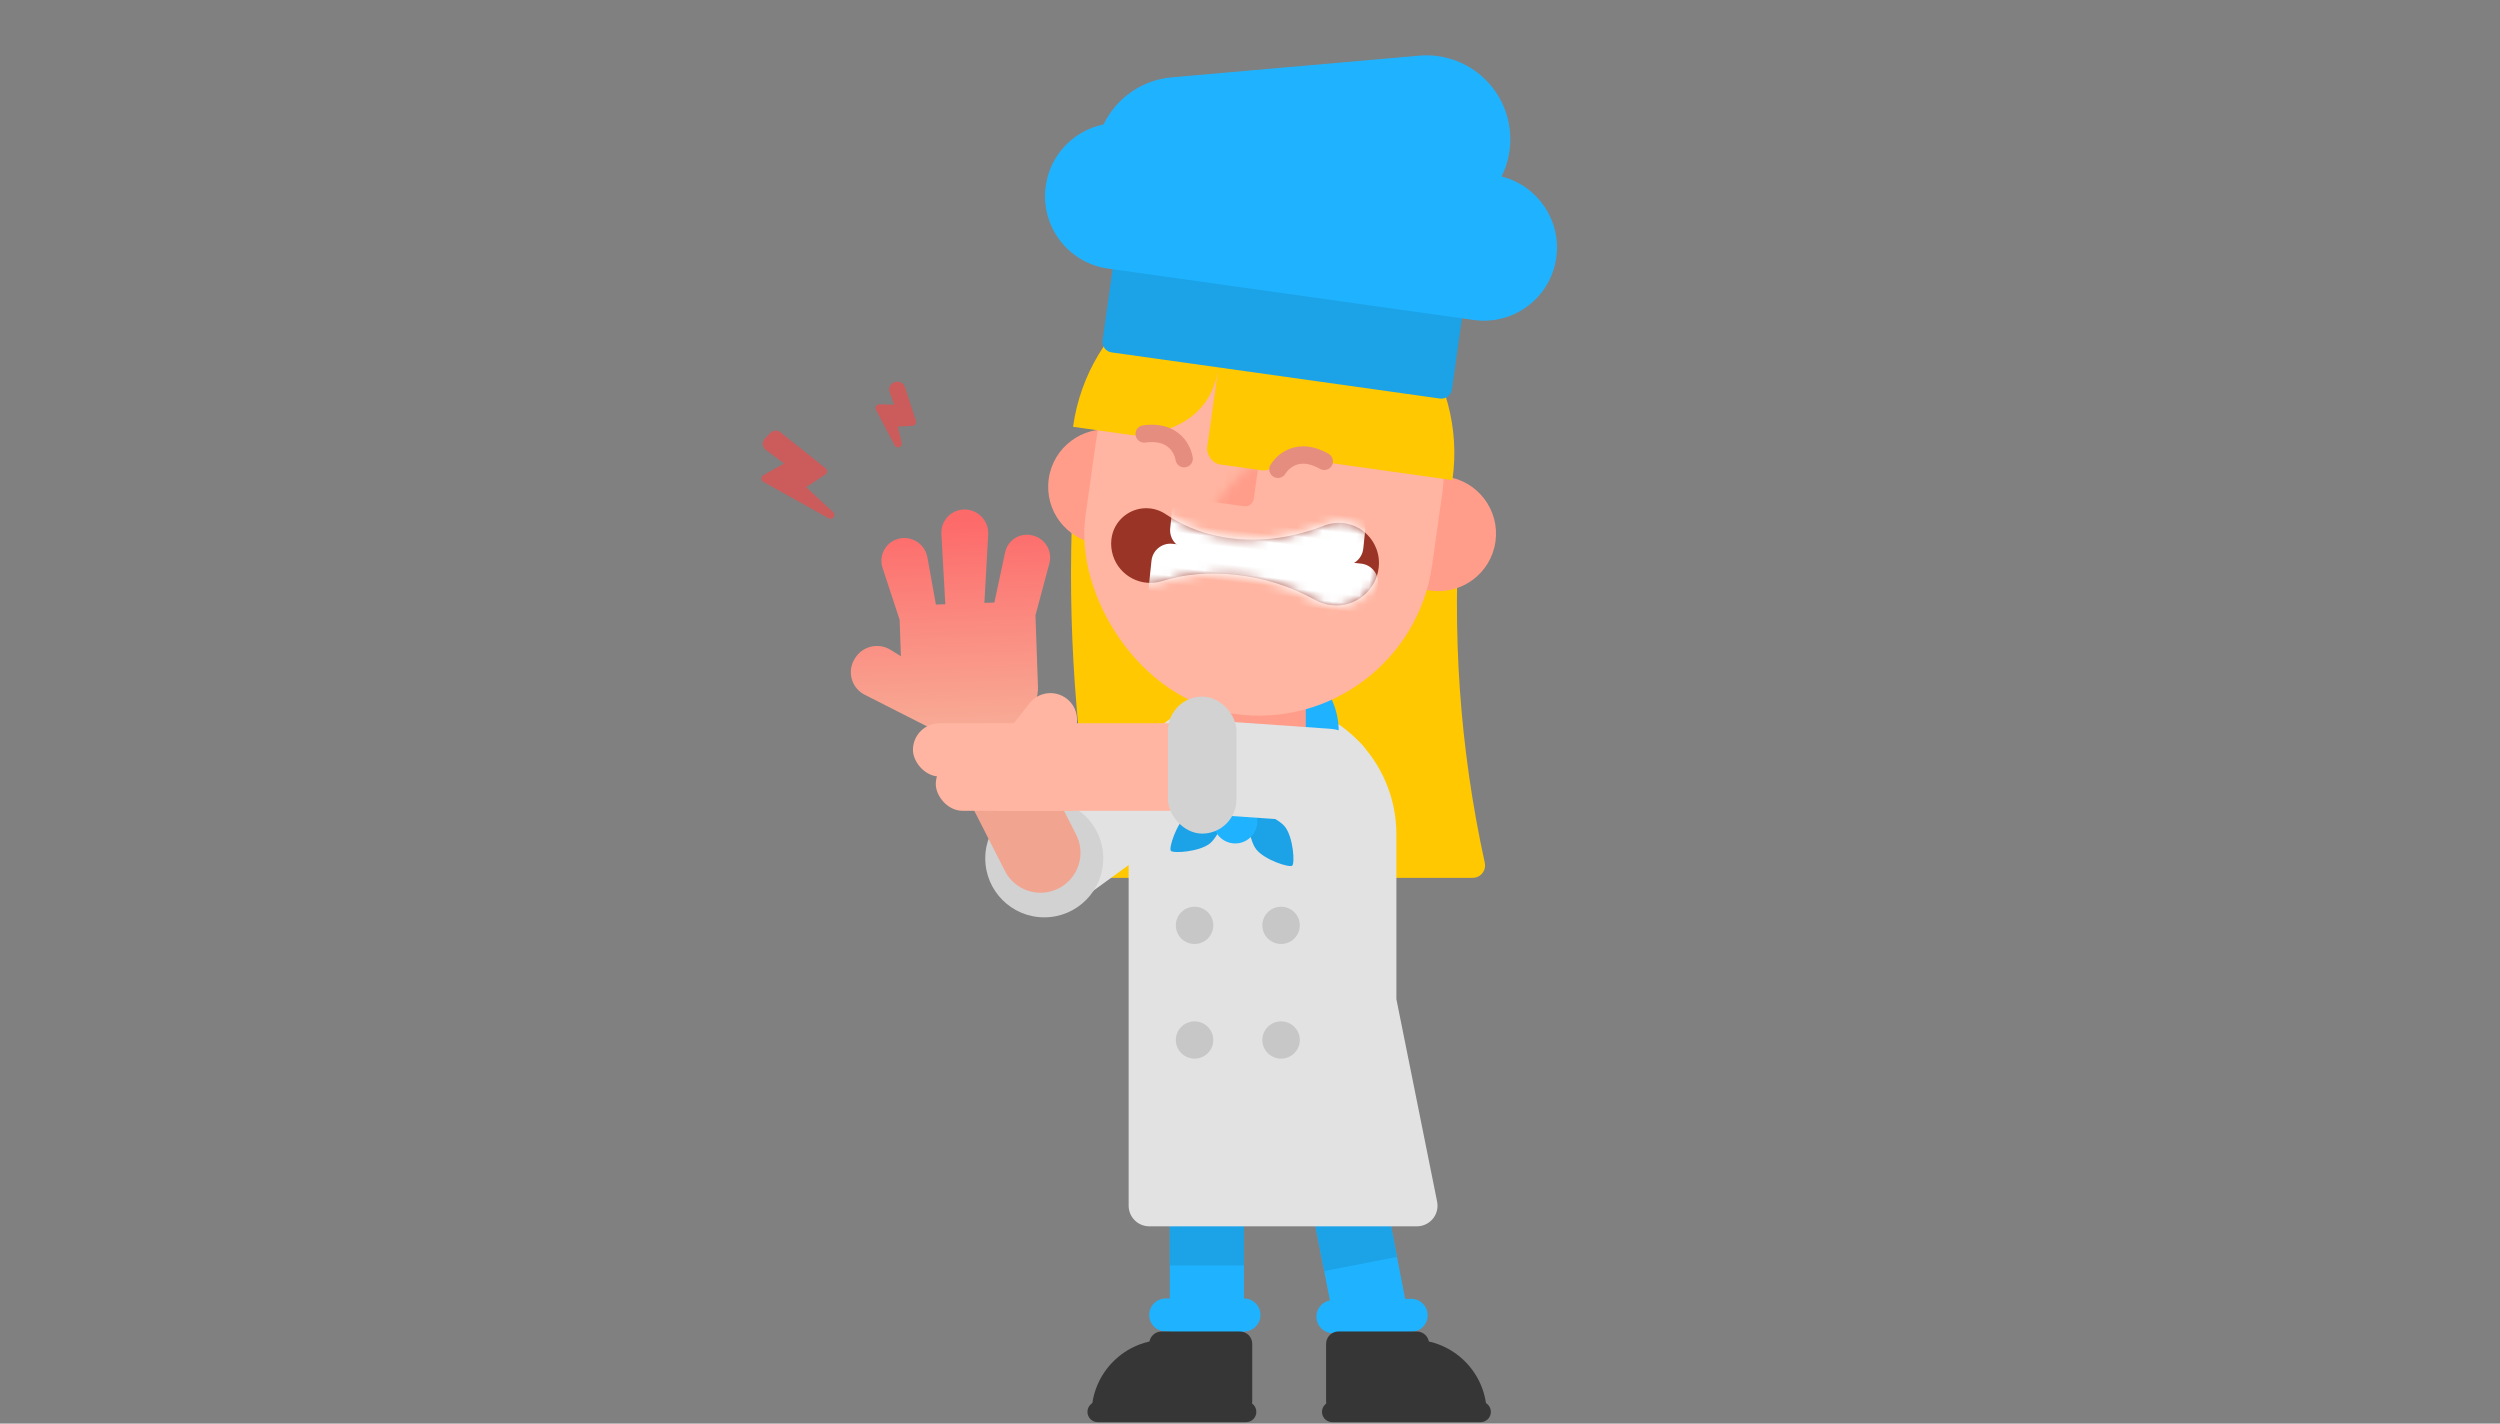 <?xml version="1.0" encoding="UTF-8"?>
<svg width="288px" height="164px" viewBox="0 0 288 164" version="1.1" xmlns="http://www.w3.org/2000/svg" xmlns:xlink="http://www.w3.org/1999/xlink">
    <rect x="0" y="0" width="288" height="164" fill="#808080" stroke="none"/>
    <!-- Generator: Sketch 58 (84663) - https://sketch.com -->
    <title>17_handhurts</title>
    <desc>Created with Sketch.</desc>
    <defs>
        <path d="M15.423,0 L15.423,0 C23.94,0 30.845,6.905 30.845,15.423 L30.845,34.404 L35.536,57.726 C35.794,59.011 34.962,60.263 33.676,60.522 C33.522,60.553 33.365,60.568 33.208,60.568 L2.374,60.568 C1.063,60.568 0,59.505 0,58.194 L0,15.423 C0,6.905 6.905,0 15.423,0 Z" id="path-1"></path>
        <path d="M15.423,0 L15.423,0 C23.94,0 30.845,6.905 30.845,15.423 L30.845,34.404 L35.536,57.726 C35.794,59.011 34.962,60.263 33.676,60.522 C33.522,60.553 33.365,60.568 33.208,60.568 L2.374,60.568 C1.063,60.568 0,59.505 0,58.194 L0,15.423 C0,6.905 6.905,0 15.423,0 Z" id="path-3"></path>
        <path d="M15.423,0 L15.423,0 C23.94,0 30.845,6.905 30.845,15.423 L30.845,34.404 L35.536,57.726 C35.794,59.011 34.962,60.263 33.676,60.522 C33.522,60.553 33.365,60.568 33.208,60.568 L2.374,60.568 C1.063,60.568 0,59.505 0,58.194 L0,15.423 C0,6.905 6.905,0 15.423,0 Z" id="path-5"></path>
        <path d="M15.423,0 L15.423,0 C23.94,0 30.845,6.905 30.845,15.423 L30.845,34.404 L35.536,57.726 C35.794,59.011 34.962,60.263 33.676,60.522 C33.522,60.553 33.365,60.568 33.208,60.568 L2.374,60.568 C1.063,60.568 0,59.505 0,58.194 L0,15.423 C0,6.905 6.905,0 15.423,0 Z" id="path-7"></path>
        <rect id="path-9" x="0.042" y="0.028" width="40.336" height="48.93" rx="20.168"></rect>
        <linearGradient x1="50%" y1="100%" x2="50%" y2="5.53%" id="linearGradient-11">
            <stop stop-color="#F8AB96" offset="0%"></stop>
            <stop stop-color="#FD6A6A" offset="100%"></stop>
        </linearGradient>
        <path d="M6.409,1.413 C8.842,2.72 11.541,3.373 14.505,3.373 C17.889,3.373 21.25,2.514 24.588,0.798 L24.588,0.798 C26.917,-0.4 29.776,0.517 30.974,2.847 C31.319,3.518 31.499,4.261 31.499,5.016 L31.499,5.016 C31.499,7.804 29.238,10.065 26.45,10.065 C25.77,10.065 25.097,9.928 24.472,9.661 C21.454,8.376 18.284,7.734 14.963,7.734 C11.954,7.734 9.225,8.266 6.777,9.331 L6.777,9.331 C4.427,10.352 1.693,9.275 0.672,6.925 C0.418,6.342 0.287,5.712 0.287,5.075 L0.287,5.075 C0.287,2.78 2.148,0.919 4.443,0.919 C5.129,0.919 5.804,1.089 6.409,1.413 L6.409,1.413 Z" id="path-12"></path>
        <path d="M6.409,1.413 C8.842,2.72 11.541,3.373 14.505,3.373 C17.889,3.373 21.25,2.514 24.588,0.798 L24.588,0.798 C26.917,-0.4 29.776,0.517 30.974,2.847 C31.319,3.518 31.499,4.261 31.499,5.016 L31.499,5.016 C31.499,7.804 29.238,10.065 26.45,10.065 C25.77,10.065 25.097,9.928 24.472,9.661 C21.454,8.376 18.284,7.734 14.963,7.734 C11.954,7.734 9.225,8.266 6.777,9.331 L6.777,9.331 C4.427,10.352 1.693,9.275 0.672,6.925 C0.418,6.342 0.287,5.712 0.287,5.075 L0.287,5.075 C0.287,2.78 2.148,0.919 4.443,0.919 C5.129,0.919 5.804,1.089 6.409,1.413 L6.409,1.413 Z" id="path-14"></path>
    </defs>
    <g id="17_handhurts" stroke="none" stroke-width="1" fill="none" fill-rule="evenodd">
        <g id="My-hand-hurts" transform="translate(85, 0)">
            <path d="M50.715,113.956 L57.357,113.956 C57.881,113.956 58.307,114.381 58.307,114.905 L58.307,153.385 C58.307,153.909 57.881,154.334 57.357,154.334 L50.715,154.334 C50.19,154.334 49.765,153.909 49.765,153.385 L49.765,114.905 C49.765,114.381 50.19,113.956 50.715,113.956 Z" id="Rectangle-2" fill="#1FB3FF" fill-rule="nonzero"></path>
            <path d="M49.292,149.584 L58.305,149.584 C59.354,149.584 60.205,150.435 60.205,151.484 L60.205,151.484 C60.205,152.534 59.354,153.384 58.305,153.384 L49.292,153.384 C48.243,153.384 47.392,152.534 47.392,151.484 L47.392,151.484 C47.392,150.435 48.243,149.584 49.292,149.584 Z" id="Rectangle-6" fill="#1FB3FF" fill-rule="nonzero"></path>
            <polygon id="Rectangle-2" fill="#1CA2E7" fill-rule="nonzero" points="49.765 138.658 58.307 138.658 58.307 145.784 49.765 145.784"></polygon>
            <g id="Group-6" transform="translate(69.59, 134.435) rotate(-11) translate(-69.59, -134.435) translate(62.794, 113.606)" fill-rule="nonzero">
                <path d="M3.452,0.383 L10.095,0.383 C10.619,0.383 11.044,0.809 11.044,1.333 L11.044,39.812 C11.044,40.337 10.619,40.762 10.095,40.762 L3.452,40.762 C2.928,40.762 2.503,40.337 2.503,39.812 L2.503,1.333 C2.503,0.809 2.928,0.383 3.452,0.383 Z" id="Rectangle-2" fill="#1FB3FF"></path>
                <path d="M2.421,36.442 L11.433,36.442 C12.483,36.442 13.333,37.293 13.333,38.342 L13.333,38.342 C13.333,39.392 12.483,40.243 11.433,40.243 L2.421,40.243 C1.371,40.243 0.521,39.392 0.521,38.342 L0.521,38.342 C0.521,37.293 1.371,36.442 2.421,36.442 Z" id="Rectangle-6" fill="#1FB3FF" transform="translate(6.927, 38.342) rotate(10) translate(-6.927, -38.342) "></path>
                <polygon id="Rectangle-2" fill="#1CA2E7" points="2.503 25.086 11.044 25.086 11.044 32.211 2.503 32.211"></polygon>
            </g>
            <path d="M69.192,153.384 L78.206,153.384 C78.993,153.384 79.631,154.022 79.631,154.809 L79.631,161.46 C79.631,162.247 78.993,162.885 78.206,162.885 L69.192,162.885 C68.405,162.885 67.767,162.247 67.767,161.46 L67.767,154.809 C67.767,154.022 68.405,153.384 69.192,153.384 Z" id="Rectangle-81" fill="#363636" fill-rule="nonzero"></path>
            <path d="M48.817,153.384 L57.831,153.384 C58.618,153.384 59.256,154.022 59.256,154.809 L59.256,161.46 C59.256,162.247 58.618,162.885 57.831,162.885 L48.817,162.885 C48.03,162.885 47.392,162.247 47.392,161.46 L47.392,154.809 C47.392,154.022 48.03,153.384 48.817,153.384 Z" id="Rectangle-81" fill="#363636" fill-rule="nonzero"></path>
            <rect id="Rectangle-78" fill="#1FB3FF" fill-rule="nonzero" x="47.392" y="108.73" width="26.1" height="12.826" rx="6.413"></rect>
            <g id="Rectangle" transform="translate(31.426, 56.585)">
                <path d="M8.55,0.365 L50.403,0.365 C51.19,0.365 51.828,1.003 51.828,1.79 C51.828,1.825 51.826,1.859 51.824,1.894 C51.302,9.054 51.277,16.031 51.749,22.824 C52.214,29.518 53.172,36.182 54.623,42.815 L54.623,42.815 C54.791,43.584 54.304,44.344 53.535,44.512 C53.435,44.534 53.333,44.545 53.231,44.545 L11.45,44.545 C10.76,44.545 10.169,44.05 10.048,43.37 C8.755,36.12 7.868,29.048 7.39,22.156 C6.917,15.347 6.829,8.537 7.126,1.728 L7.126,1.728 C7.16,0.966 7.787,0.365 8.55,0.365 Z" id="Rectangle-9" fill="#FFC800" fill-rule="nonzero"></path>
                <path d="M15.127,20.944 L15.127,20.944 C18.113,20.944 20.533,23.365 20.533,26.35 L20.533,49.11 C20.533,49.383 20.312,49.604 20.039,49.604 L10.214,49.604 C9.942,49.604 9.72,49.383 9.72,49.11 L9.72,26.35 C9.72,23.365 12.141,20.944 15.127,20.944 Z" id="Rectangle-3" fill="#E2E2E2" fill-rule="nonzero" transform="translate(15.127, 35.274) rotate(54) translate(-15.127, -35.274) "></path>
                <g id="Mask" transform="translate(13.594, 24.118)" fill="#E2E2E2" fill-rule="nonzero">
                    <path d="M15.423,0 L15.423,0 C23.94,0 30.845,6.905 30.845,15.423 L30.845,34.404 L35.536,57.726 C35.794,59.011 34.962,60.263 33.676,60.522 C33.522,60.553 33.365,60.568 33.208,60.568 L2.374,60.568 C1.063,60.568 0,59.505 0,58.194 L0,15.423 C0,6.905 6.905,0 15.423,0 Z" id="path-1"></path>
                </g>
                <g id="Oval-30-Clipped" transform="translate(13.594, 24.118)">
                    <mask id="mask-2" fill="white">
                        <use xlink:href="#path-1"></use>
                    </mask>
                    <g id="path-1"></g>
                    <ellipse id="Oval-30" fill="#C7C7C7" fill-rule="nonzero" mask="url(#mask-2)" cx="7.594" cy="25.898" rx="2.158" ry="2.146"></ellipse>
                </g>
                <g id="Oval-30-Clipped" transform="translate(13.594, 24.118)">
                    <mask id="mask-4" fill="white">
                        <use xlink:href="#path-3"></use>
                    </mask>
                    <g id="path-1"></g>
                    <path d="M7.594,41.252 C8.785,41.252 9.751,40.291 9.751,39.106 C9.751,37.921 8.785,36.96 7.594,36.96 C6.402,36.96 5.436,37.921 5.436,39.106 C5.436,40.291 6.402,41.252 7.594,41.252 Z" id="Oval-30" fill="#C7C7C7" fill-rule="nonzero" mask="url(#mask-4)"></path>
                </g>
                <g id="Oval-30-Clipped" transform="translate(13.594, 24.118)">
                    <mask id="mask-6" fill="white">
                        <use xlink:href="#path-5"></use>
                    </mask>
                    <g id="path-1"></g>
                    <ellipse id="Oval-30" fill="#C7C7C7" fill-rule="nonzero" mask="url(#mask-6)" cx="17.559" cy="25.898" rx="2.158" ry="2.146"></ellipse>
                </g>
                <g id="Oval-30-Clipped" transform="translate(13.594, 24.118)">
                    <mask id="mask-8" fill="white">
                        <use xlink:href="#path-7"></use>
                    </mask>
                    <g id="path-1"></g>
                    <ellipse id="Oval-30" fill="#C7C7C7" fill-rule="nonzero" mask="url(#mask-8)" cx="17.559" cy="39.106" rx="2.158" ry="2.146"></ellipse>
                </g>
            </g>
            <ellipse id="Oval-3" fill="#1FB3FF" fill-rule="nonzero" cx="60.442" cy="84.265" rx="8.779" ry="8.788"></ellipse>
            <g id="Group-3" transform="translate(57.355, 95.829) rotate(7) translate(-57.355, -95.829) translate(48.585, 91.006)" fill-rule="nonzero">
                <path d="M12.617,9.175 C13.033,9.175 14.724,6.683 14.724,5.136 C14.724,3.59 12.64,0.455 12.617,0.455 C12.594,0.455 10.511,3.59 10.511,5.136 C10.511,6.683 12.201,9.175 12.617,9.175 Z" id="Oval-2" fill="#1CA2E7" transform="translate(12.617, 4.815) rotate(-45) translate(-12.617, -4.815) "></path>
                <path d="M4.698,9.175 C5.113,9.175 6.804,6.683 6.804,5.136 C6.804,3.59 4.721,0.455 4.698,0.455 C4.674,0.455 2.591,3.59 2.591,5.136 C2.591,6.683 4.282,9.175 4.698,9.175 Z" id="Oval-2" fill="#1CA2E7" transform="translate(4.698, 4.815) scale(-1, 1) rotate(-45) translate(-4.698, -4.815) "></path>
                <ellipse id="Oval-3" fill="#1FB3FF" cx="8.57" cy="3.624" rx="2.543" ry="2.551"></ellipse>
            </g>
            <path d="M60.442,74.527 L60.442,74.527 C63.194,74.527 65.425,76.758 65.425,79.51 L65.425,84.271 C65.425,87.022 63.194,89.253 60.442,89.253 L60.442,89.253 C57.69,89.253 55.459,87.022 55.459,84.271 L55.459,79.51 C55.459,76.758 57.69,74.527 60.442,74.527 Z" id="Rectangle" fill="#FF9D8A" fill-rule="nonzero"></path>
            <g id="Group" transform="translate(40.274, 154.334)" fill="#363636" fill-rule="nonzero">
                <path d="M9.025,0 L10.431,0 C15.153,0 18.982,3.828 18.982,8.551 L0.475,8.551 L0.475,8.551 C0.475,3.828 4.303,0 9.025,0 Z" id="Rectangle-10"></path>
                <path d="M1.188,7.126 L18.269,7.126 C18.925,7.126 19.456,7.657 19.456,8.313 L19.456,8.313 C19.456,8.969 18.925,9.501 18.269,9.501 L1.188,9.501 C0.532,9.501 -1.13686838e-13,8.969 -1.13686838e-13,8.313 L-1.13686838e-13,8.313 C-1.13686838e-13,7.657 0.532,7.126 1.188,7.126 Z" id="Rectangle-15"></path>
            </g>
            <g id="Group" transform="translate(67.293, 154.334)" fill="#363636" fill-rule="nonzero">
                <path d="M9.025,-7.10542736e-15 L10.431,-7.10542736e-15 C15.153,-7.10542736e-15 18.982,3.828 18.982,8.551 L0.475,8.551 L0.475,8.551 C0.475,3.828 4.303,-7.10542736e-15 9.025,-7.10542736e-15 Z" id="Rectangle-10"></path>
                <path d="M1.188,7.126 L18.269,7.126 C18.925,7.126 19.456,7.657 19.456,8.313 L19.456,8.313 C19.456,8.969 18.925,9.501 18.269,9.501 L1.188,9.501 C0.532,9.501 -1.13686838e-13,8.969 -1.13686838e-13,8.313 L-1.13686838e-13,8.313 C-1.13686838e-13,7.657 0.532,7.126 1.188,7.126 Z" id="Rectangle-15"></path>
            </g>
            <circle id="Oval-37" fill="#D2D2D2" fill-rule="nonzero" cx="35.299" cy="98.882" r="6.797"></circle>
            <g id="Group-5" transform="translate(62.336, 44.433) rotate(8) translate(-62.336, -44.433) translate(32.336, 3.933)">
                <g id="Group-4" transform="translate(5.128, 29.69)">
                    <path d="M45.44,31.753 C49.103,31.753 52.071,28.787 52.071,25.128 C52.071,21.468 49.103,18.502 45.44,18.502 C41.778,18.502 38.809,21.468 38.809,25.128 C38.809,28.787 41.778,31.753 45.44,31.753 Z" id="Oval" fill="#FF9D8A" fill-rule="nonzero"></path>
                    <ellipse id="Oval" fill="#FF9D8A" fill-rule="nonzero" cx="6.733" cy="25.128" rx="6.631" ry="6.625"></ellipse>
                    <g id="Oval-2" transform="translate(4.847, 0.008)">
                        <g id="Mask" fill="#FFB5A1" fill-rule="nonzero">
                            <rect id="path-3" x="0.042" y="0.028" width="40.336" height="48.93" rx="20.168"></rect>
                        </g>
                        <g id="Rectangle-5-Clipped">
                            <mask id="mask-10" fill="white">
                                <use xlink:href="#path-9"></use>
                            </mask>
                            <g id="path-3"></g>
                            <rect id="Rectangle-5" fill="#FF9D8A" fill-rule="nonzero" mask="url(#mask-10)" x="12.827" y="13.713" width="6.139" height="11.401" rx="1"></rect>
                        </g>
                    </g>
                </g>
                <path d="M22.802,48.491 L22.802,39.465 C22.802,45.025 18.634,47.645 14.32,48.491 L7.17,48.491 L7.17,48.468 C7.17,36.281 17.049,26.401 29.236,26.401 C41.423,26.401 51.303,36.281 51.303,48.468 L51.303,48.491 L22.802,48.491 Z" id="Combined-Shape" fill="#FFC800" fill-rule="nonzero"></path>
                <rect id="Rectangle-11" fill="#FFC800" fill-rule="nonzero" x="22.802" y="46.92" width="8.332" height="3.508" rx="1.754"></rect>
                <g id="Group-2" transform="translate(9.068, 25.926)" fill="#1CA2E7" fill-rule="nonzero">
                    <g id="Mask">
                        <path d="M1.311,0.106 L39.5,0.106 C40.177,0.106 40.725,0.655 40.725,1.331 L40.725,12.232 C40.725,12.909 40.177,13.457 39.5,13.457 L1.311,13.457 C0.634,13.457 0.086,12.909 0.086,12.232 L0.086,1.331 C0.086,0.655 0.634,0.106 1.311,0.106 Z" id="path-5"></path>
                    </g>
                </g>
                <g id="Rectangle-58" transform="translate(0.052, 0.274)" fill="#1FB3FF" fill-rule="nonzero">
                    <g id="Combined-Shape">
                        <path d="M51.988,12.796 C56.226,13.239 59.531,16.822 59.531,21.178 C59.531,25.833 55.757,29.606 51.103,29.606 L8.57,29.606 C3.915,29.606 0.142,25.833 0.142,21.178 C0.142,17.512 2.483,14.393 5.752,13.233 C6.758,10.099 9.341,7.558 12.781,6.764 L40.647,0.331 C45.846,-0.869 51.033,2.372 52.234,7.571 C52.649,9.369 52.532,11.166 51.988,12.796 Z" id="path-7"></path>
                    </g>
                </g>
            </g>
            <path d="M29.471,71.156 L29.471,71.156 C32.014,71.156 34.075,73.217 34.075,75.76 L34.075,99.533 C34.075,102.076 32.014,104.138 29.471,104.138 L29.471,104.138 C26.928,104.138 24.866,102.076 24.866,99.533 L24.866,75.76 C24.866,73.217 26.928,71.156 29.471,71.156 Z" id="Rectangle-14" fill="#F1A490" fill-rule="nonzero" transform="translate(29.471, 87.647) scale(-1, 1) rotate(27) translate(-29.471, -87.647) "></path>
            <path d="M22.626,83.845 C22.196,83.878 21.752,83.79 21.346,83.566 L14.307,79.679 C14.247,79.645 14.187,79.61 14.129,79.572 C12.784,78.698 12.401,76.899 13.275,75.553 L13.331,75.467 C13.339,75.454 13.348,75.442 13.356,75.429 C14.271,74.067 16.117,73.704 17.48,74.619 L18.637,75.397 L18.637,71.425 C18.637,71.358 18.641,71.292 18.648,71.226 L16.881,65.152 C16.476,63.762 17.275,62.308 18.665,61.903 C18.736,61.883 18.808,61.865 18.881,61.85 C20.344,61.557 21.768,62.505 22.061,63.968 C22.071,64.016 22.079,64.065 22.087,64.114 L22.875,69.587 L23.96,69.587 L23.792,61.479 C23.762,60.005 24.931,58.786 26.405,58.756 C26.465,58.754 26.524,58.755 26.584,58.758 C28.09,58.828 29.255,60.106 29.185,61.612 C29.183,61.652 29.18,61.693 29.176,61.733 L28.462,69.587 L29.616,69.587 L31.057,63.847 C31.068,63.805 31.08,63.764 31.092,63.722 C31.506,62.37 32.938,61.608 34.291,62.022 L34.372,62.047 C35.75,62.468 36.526,63.927 36.104,65.305 L34.287,71.25 C34.293,71.307 34.295,71.366 34.295,71.425 L34.295,79.455 C34.295,81.89 32.321,83.865 29.885,83.865 L23.048,83.865 C22.905,83.865 22.765,83.858 22.626,83.845 Z" id="Combined-Shape" fill="url(#linearGradient-11)" fill-rule="nonzero" transform="translate(24.513, 71.31) rotate(-2) translate(-24.513, -71.31) "></path>
            <g id="Group-7" opacity="0.703" transform="translate(11.667, 51.451) rotate(18) translate(-11.667, -51.451) translate(2.677, 41.804)" fill="#EC4C4C" fill-rule="nonzero">
                <path d="M10.253,10.727 L9.759,9.988 C9.507,9.611 9.009,9.488 8.61,9.705 L2.762,12.89 C2.549,13.006 2.471,13.272 2.587,13.485 C2.609,13.525 2.637,13.562 2.671,13.594 L4.592,15.409 L1.038,17.719 C0.835,17.851 0.777,18.123 0.909,18.326 C1.019,18.495 1.23,18.567 1.421,18.501 L9.567,15.667 C9.796,15.588 9.916,15.338 9.837,15.109 C9.81,15.032 9.763,14.965 9.7,14.913 L7.574,13.179 L9.919,11.998 C10.351,11.78 10.525,11.253 10.307,10.82 C10.291,10.788 10.273,10.757 10.253,10.727 Z" id="Path-24" transform="translate(5.62, 14.062) scale(-1, 1) rotate(8) translate(-5.62, -14.062) "></path>
                <path d="M16.866,1.477 L16.813,1.392 C16.561,0.994 16.041,0.865 15.633,1.1 L12.076,3.152 C11.866,3.273 11.794,3.542 11.915,3.751 C11.934,3.785 11.958,3.815 11.985,3.842 L13.175,5.033 L11.605,6.114 C11.406,6.252 11.355,6.525 11.493,6.724 C11.606,6.889 11.817,6.956 12.006,6.887 L16.337,5.291 C16.564,5.207 16.68,4.955 16.597,4.727 C16.571,4.658 16.528,4.596 16.472,4.547 L15.188,3.438 L16.537,2.718 C16.965,2.49 17.126,1.959 16.898,1.532 C16.888,1.513 16.878,1.495 16.866,1.477 Z" id="Path-24" transform="translate(14.209, 3.948) scale(-1, 1) rotate(-24) translate(-14.209, -3.948) "></path>
            </g>
            <rect id="Rectangle-16" fill="#FFB5A1" fill-rule="nonzero" x="25.433" y="83.316" width="31.134" height="10.086" rx="5.043"></rect>
            <rect id="Rectangle-17" fill="#FFB5A1" fill-rule="nonzero" x="20.171" y="83.316" width="12.717" height="6.139" rx="3.07"></rect>
            <path d="M30.695,82.439 L37.273,82.439 C38.968,82.439 40.342,83.813 40.342,85.508 C40.342,87.203 38.968,88.578 37.273,88.578 L30.695,88.578 C29,88.578 27.626,87.203 27.626,85.508 C27.626,83.813 29,82.439 30.695,82.439 Z" id="Rectangle-17" fill="#FFB5A1" fill-rule="nonzero" transform="translate(33.984, 85.508) rotate(128) translate(-33.984, -85.508) "></path>
            <rect id="Rectangle-17" fill="#FFB5A1" fill-rule="nonzero" x="22.802" y="87.262" width="18.417" height="6.139" rx="3.07"></rect>
            <path d="M65.3,76.848 C68.123,77.82 69.624,80.897 68.652,83.72 L63.042,100.011 C62.954,100.269 62.673,100.406 62.415,100.317 L53.125,97.118 C52.867,97.03 52.73,96.749 52.819,96.491 L58.428,80.2 C59.4,77.377 62.477,75.876 65.3,76.848 Z" id="Rectangle-3" fill="#E2E2E2" fill-rule="nonzero" transform="translate(60.87, 88.448) rotate(75) translate(-60.87, -88.448) "></path>
            <rect id="Rectangle-4" fill="#D2D2D2" fill-rule="nonzero" x="49.551" y="80.246" width="7.893" height="15.786" rx="3.947"></rect>
            <g id="Rectangle-18" transform="translate(58.651, 63.848) rotate(6) translate(-58.651, -63.848) translate(41.651, 57.848)">
                <path d="M7.7,1.518 L7.7,1.518 C10.004,2.754 12.56,3.373 15.382,3.373 C18.622,3.373 21.846,2.549 25.064,0.895 C27.824,-0.524 31.212,0.563 32.631,3.323 C33.04,4.118 33.253,4.999 33.253,5.893 C33.253,9.166 30.6,11.819 27.327,11.819 C26.529,11.819 25.739,11.658 25.005,11.345 C22.096,10.107 19.044,9.488 15.84,9.488 C12.948,9.488 10.338,9.997 8.003,11.012 C5.209,12.227 1.959,10.946 0.744,8.152 C0.443,7.458 0.287,6.709 0.287,5.952 C0.287,3.173 2.54,0.919 5.32,0.919 C6.151,0.919 6.968,1.125 7.7,1.518 Z" id="Path" stroke="#FFB5A1" stroke-width="2" fill="#993426"></path>
                <g id="Clipped" transform="translate(0.877, 0.877)">
                    <mask id="mask-13" fill="white">
                        <use xlink:href="#path-12"></use>
                    </mask>
                    <g id="path-10"></g>
                    <path d="M9.209,-1.316 L27.187,-1.316 C28.398,-1.316 29.38,-0.334 29.38,0.877 L29.38,3.07 C29.38,4.28 28.398,5.262 27.187,5.262 L9.209,5.262 C7.998,5.262 7.016,4.28 7.016,3.07 L7.016,0.877 C7.016,-0.334 7.998,-1.316 9.209,-1.316 Z" id="Path" fill="#FFFFFF" fill-rule="nonzero" mask="url(#mask-13)"></path>
                </g>
                <g id="Clipped" transform="translate(0.877, 0.877)">
                    <mask id="mask-15" fill="white">
                        <use xlink:href="#path-14"></use>
                    </mask>
                    <g id="path-10"></g>
                    <path d="M7.455,4.824 L29.307,4.824 C30.518,4.824 31.499,5.805 31.499,7.016 L31.499,10.086 C31.499,11.296 30.518,12.278 29.307,12.278 L7.455,12.278 C6.244,12.278 5.262,11.296 5.262,10.086 L5.262,7.016 C5.262,5.805 6.244,4.824 7.455,4.824 Z" id="Path" fill="#FFFFFF" fill-rule="nonzero" mask="url(#mask-15)"></path>
                </g>
            </g>
            <path d="M51.414,52.839 C51.414,52.839 50.976,49.441 46.81,49.989" id="Path-26" stroke="#E58D7F" stroke-width="2" fill="#FFB5A1" fill-rule="nonzero" stroke-linecap="round" stroke-linejoin="round"></path>
            <path d="M67.2,55.032 C67.2,55.032 66.762,51.634 62.596,52.182" id="Path-26" stroke="#E58D7F" stroke-width="2" fill="#FFB5A1" fill-rule="nonzero" stroke-linecap="round" stroke-linejoin="round" transform="translate(64.898, 53.577) scale(-1, 1) rotate(-22) translate(-64.898, -53.577) "></path>
        </g>
    </g>
</svg>